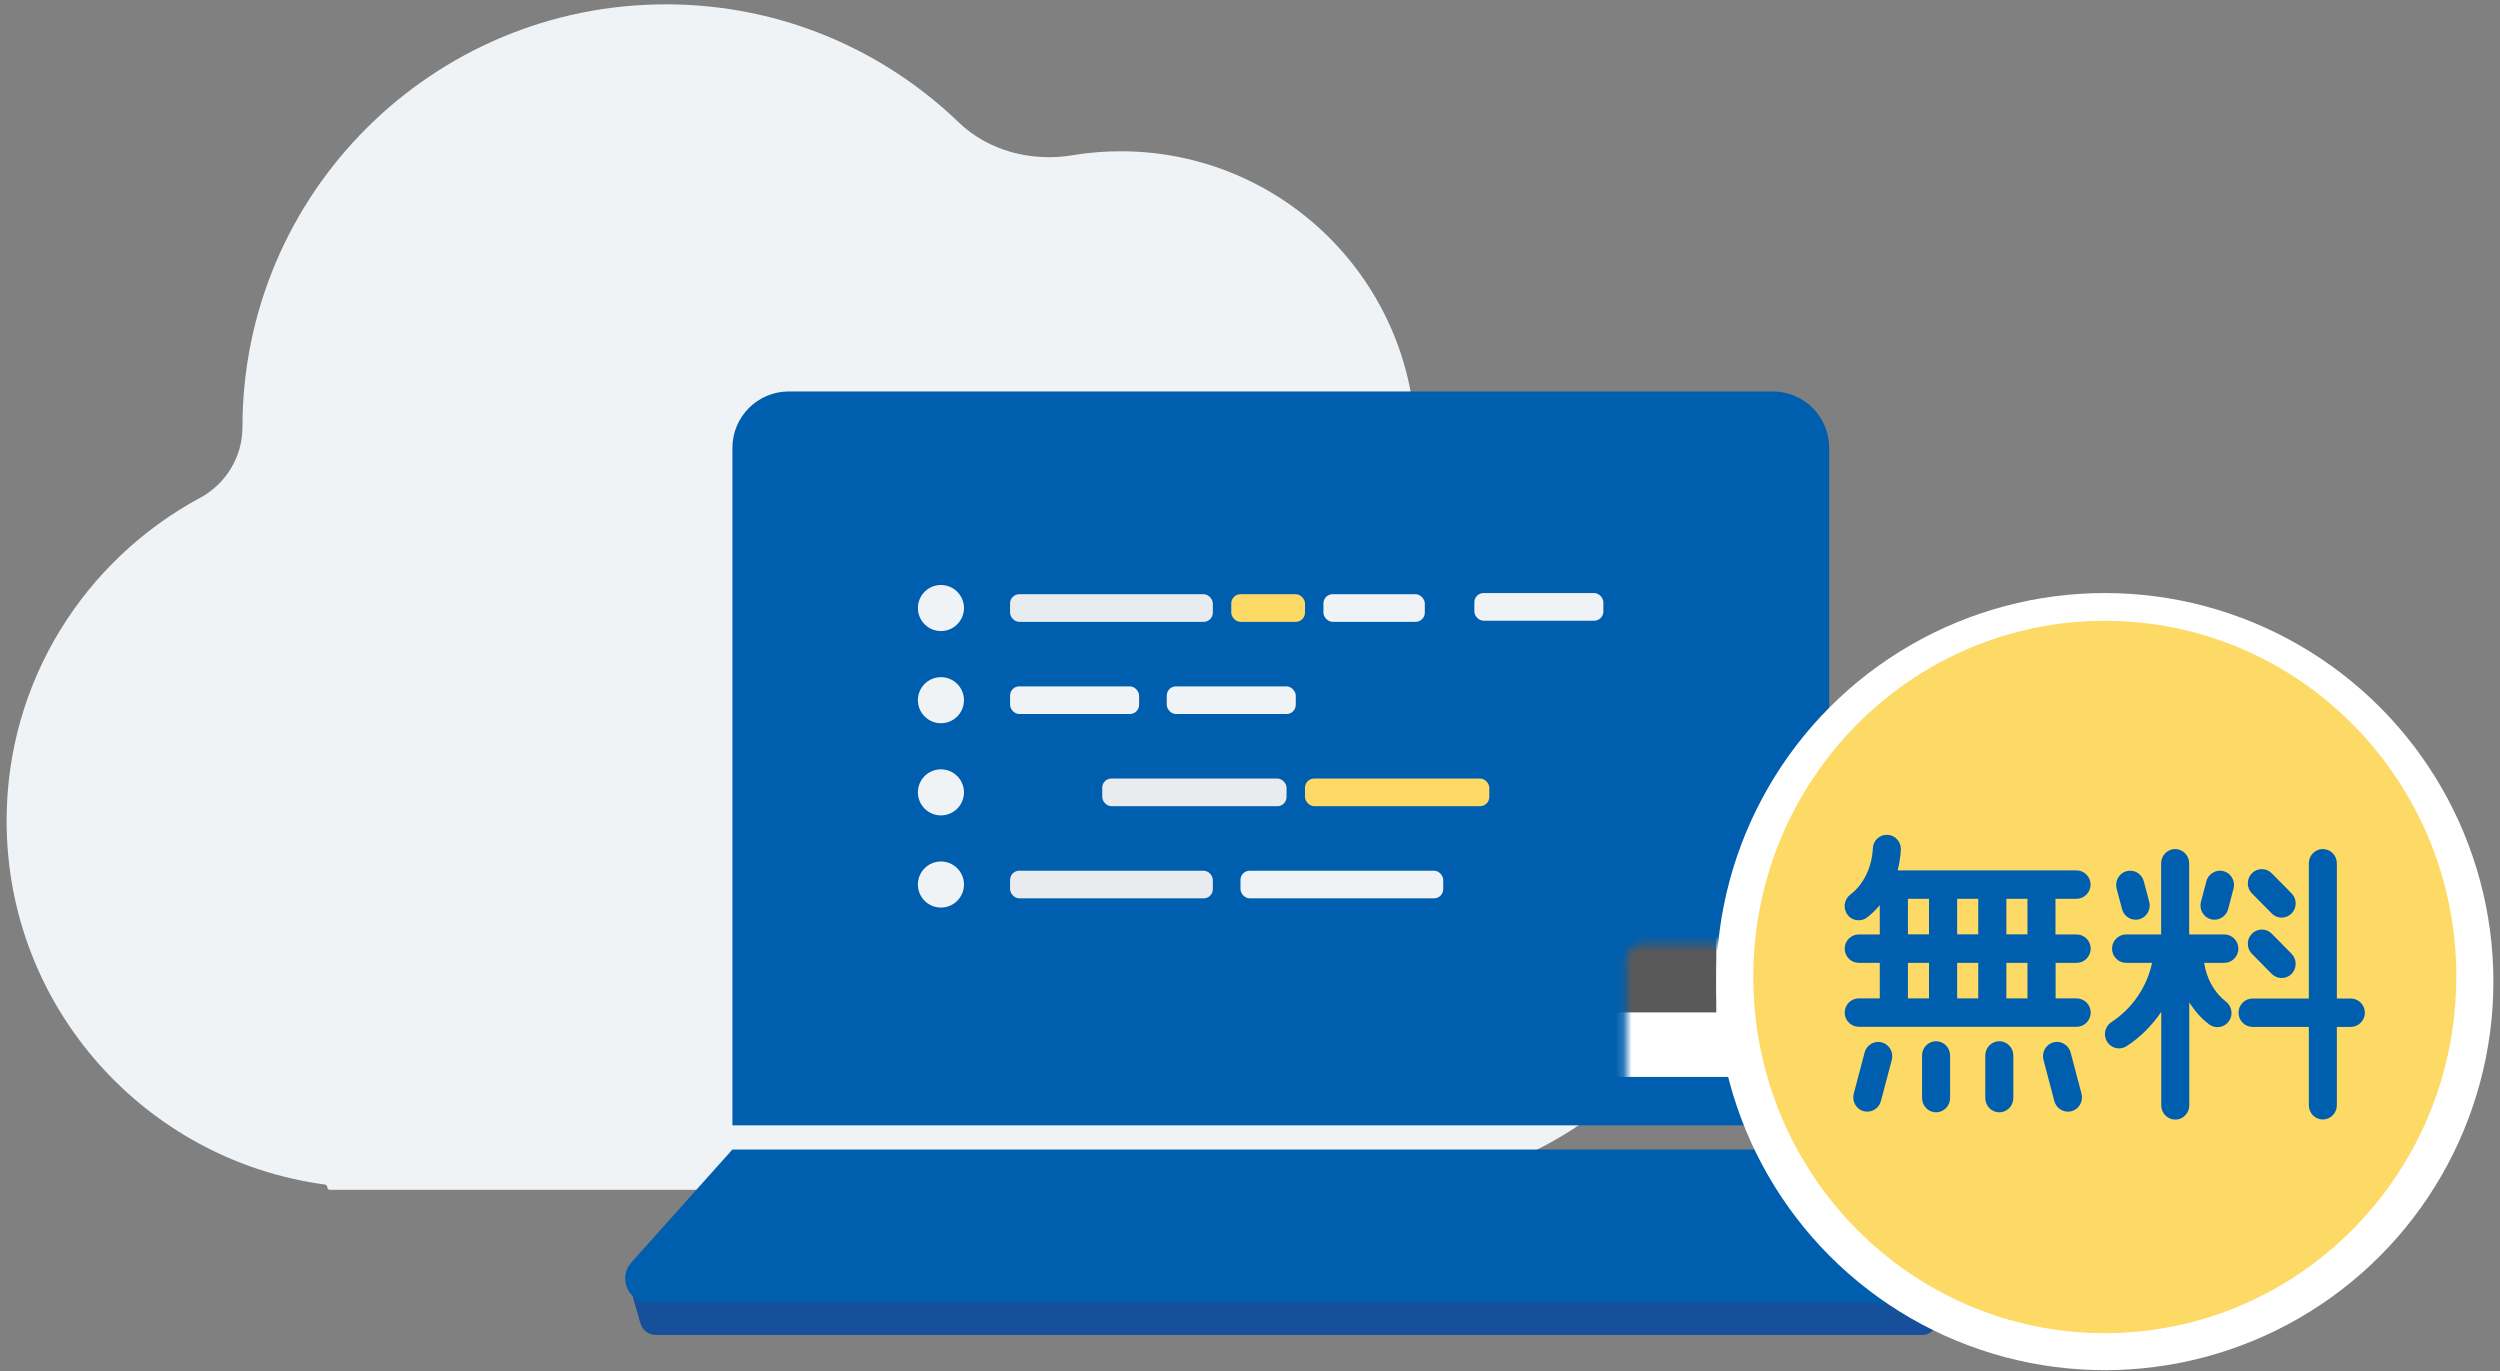 <svg width="310" height="170" viewBox="0 0 310 170" fill="none" xmlns="http://www.w3.org/2000/svg">
<rect x="0" y="0" width="310" height="170" fill="#808080" stroke="none"/>
<path d="M176.733 56.729C176.016 56.626 175.535 56.022 175.535 55.297C175.535 35.125 159.155 18.759 138.964 18.759C136.911 18.759 134.896 18.929 132.933 19.256C127.918 20.091 122.569 18.72 118.906 15.195C109.483 6.127 96.704 0.538 82.592 0.538C53.576 0.538 30.064 24.03 30.064 52.987C30.064 56.632 28.023 60.002 24.815 61.729C10.54 69.416 0.819 84.438 0.819 101.792C0.819 124.859 17.996 143.893 40.294 146.882C40.458 146.904 40.582 147.044 40.582 147.21C40.582 147.391 40.73 147.538 40.911 147.538H170.129C170.183 147.538 170.227 147.495 170.227 147.441C170.227 147.387 170.271 147.343 170.325 147.343C195.454 147.29 215.819 126.91 215.819 101.792C215.819 78.834 198.82 59.887 176.733 56.729Z" fill="#F0F3F5"/>
<path d="M78.548 161.088C78.183 159.81 79.142 158.538 80.471 158.538H239.168C240.497 158.538 241.456 159.81 241.091 161.088L240.234 164.088C239.988 164.946 239.204 165.538 238.311 165.538H81.328C80.435 165.538 79.65 164.946 79.405 164.088L78.548 161.088Z" fill="#16509B"/>
<path d="M90.819 55.538C90.819 51.672 93.953 48.538 97.819 48.538H219.819C223.685 48.538 226.819 51.672 226.819 55.538V139.538H90.819V55.538Z" fill="#005EAE"/>
<path d="M239.345 156.538C241.074 158.47 239.703 161.538 237.11 161.538L80.529 161.538C77.936 161.538 76.564 158.47 78.293 156.538L90.819 142.538L226.819 142.538L239.345 156.538Z" fill="#005EAE"/>
<mask id="path-5-inside-1_375_19294" fill="white">
<rect x="100.819" y="58.538" width="116" height="71" rx="2"/>
</mask>
<rect x="100.819" y="58.538" width="116" height="71" rx="2" fill="#595959" stroke="white" stroke-width="8" mask="url(#path-5-inside-1_375_19294)"/>
<circle cx="261" cy="121.719" r="48.181" fill="white"/>
<rect x="227.732" y="101.07" width="67.682" height="42.445" fill="#005EAE"/>
<path d="M242.687 123.801H245.301V119.393H242.687V123.801ZM242.687 115.857H245.301V111.449H242.687V115.857ZM248.791 123.801H251.405V119.393H248.791V123.801ZM236.582 123.801H239.196V119.393H236.582V123.801ZM236.582 115.857H239.196V111.449H236.582V115.857ZM248.791 115.857H251.405V111.449H248.791V115.857ZM304.577 121.153C304.577 145.529 285.064 165.311 260.985 165.311C236.905 165.311 217.408 145.514 217.408 121.137C217.408 96.761 236.921 76.98 261 76.98C285.079 76.98 304.592 96.746 304.592 121.137L304.577 121.153ZM233.353 129.253C232.431 129.003 231.462 129.564 231.216 130.499L229.863 135.623C229.617 136.558 230.171 137.539 231.093 137.788C232.016 138.037 232.984 137.477 233.23 136.542L234.584 131.418C234.83 130.483 234.276 129.502 233.353 129.253ZM241.81 130.872C241.81 129.907 241.026 129.112 240.073 129.112C239.12 129.112 238.335 129.907 238.335 130.872V136.168C238.335 137.134 239.12 137.928 240.073 137.928C241.026 137.928 241.81 137.134 241.81 136.168V130.872ZM249.652 130.872C249.652 129.907 248.868 129.112 247.915 129.112C246.962 129.112 246.177 129.907 246.177 130.872V136.168C246.177 137.134 246.962 137.928 247.915 137.928C248.868 137.928 249.652 137.134 249.652 136.168V130.872ZM258.109 135.623L256.756 130.499C256.51 129.564 255.542 129.003 254.619 129.253C253.696 129.502 253.143 130.483 253.389 131.418L254.742 136.542C254.988 137.477 255.957 138.037 256.879 137.788C257.802 137.539 258.355 136.558 258.109 135.623ZM254.88 115.857V111.449H257.494C258.448 111.449 259.232 110.655 259.232 109.689C259.232 108.723 258.448 107.929 257.494 107.929H235.306C235.522 107.104 235.66 106.231 235.706 105.359C235.752 104.378 234.999 103.552 234.045 103.521C233.061 103.474 232.262 104.238 232.231 105.203C232.123 107.54 231.078 109.689 229.433 110.935C228.664 111.527 228.51 112.633 229.079 113.412C229.417 113.879 229.94 114.113 230.478 114.113C230.847 114.113 231.216 114.004 231.524 113.754C232.108 113.318 232.615 112.804 233.092 112.244V115.873H230.478C229.525 115.873 228.741 116.667 228.741 117.633C228.741 118.599 229.525 119.393 230.478 119.393H233.092V123.801H230.478C229.525 123.801 228.741 124.595 228.741 125.561C228.741 126.527 229.525 127.321 230.478 127.321H257.51C258.463 127.321 259.247 126.527 259.247 125.561C259.247 124.595 258.463 123.801 257.51 123.801H254.896V119.393H257.51C258.463 119.393 259.247 118.599 259.247 117.633C259.247 116.667 258.463 115.873 257.51 115.873H254.896L254.88 115.857ZM279.236 110.779L281.697 113.272C282.373 113.957 283.48 113.957 284.157 113.272C284.833 112.586 284.833 111.465 284.157 110.779L281.697 108.287C281.02 107.602 279.913 107.602 279.236 108.287C278.56 108.973 278.56 110.094 279.236 110.779ZM279.236 118.271L281.697 120.764C282.373 121.449 283.48 121.449 284.157 120.764C284.833 120.078 284.833 118.957 284.157 118.271L281.697 115.779C281.02 115.094 279.913 115.094 279.236 115.779C278.56 116.465 278.56 117.586 279.236 118.271ZM274.147 113.988C275.069 114.237 276.038 113.677 276.284 112.742L276.961 110.188C277.207 109.253 276.653 108.272 275.731 108.023C274.808 107.773 273.839 108.334 273.593 109.269L272.917 111.823C272.671 112.758 273.224 113.739 274.147 113.988ZM262.461 110.188L263.137 112.742C263.383 113.677 264.352 114.237 265.275 113.988C266.197 113.739 266.751 112.758 266.505 111.823L265.828 109.269C265.582 108.334 264.614 107.773 263.691 108.023C262.768 108.272 262.215 109.253 262.461 110.188ZM273.301 119.393H275.823C276.776 119.393 277.56 118.599 277.56 117.633C277.56 116.667 276.776 115.873 275.823 115.873H271.456V107.041C271.456 106.076 270.672 105.281 269.719 105.281C268.765 105.281 267.981 106.076 267.981 107.041V115.873H263.629C262.676 115.873 261.892 116.667 261.892 117.633C261.892 118.599 262.676 119.393 263.629 119.393H266.859C266.213 122.384 264.414 125.047 261.815 126.745C261 127.274 260.769 128.365 261.292 129.19C261.631 129.72 262.184 130 262.768 130C263.091 130 263.414 129.907 263.706 129.72C265.429 128.598 266.874 127.134 267.996 125.468V137.072C267.996 138.037 268.781 138.832 269.734 138.832C270.687 138.832 271.471 138.037 271.471 137.072V124.284C272.133 125.343 272.948 126.278 273.916 127.01C274.224 127.243 274.593 127.368 274.962 127.368C275.485 127.368 276.023 127.119 276.361 126.667C276.945 125.888 276.776 124.782 276.007 124.19C274.593 123.116 273.624 121.371 273.317 119.424L273.301 119.393ZM293.244 125.577C293.244 124.611 292.46 123.817 291.507 123.817H289.769V107.041C289.769 106.076 288.985 105.281 288.032 105.281C287.078 105.281 286.294 106.076 286.294 107.041V123.817H279.313C278.36 123.817 277.576 124.611 277.576 125.577C277.576 126.542 278.36 127.337 279.313 127.337H286.294V137.056C286.294 138.022 287.078 138.816 288.032 138.816C288.985 138.816 289.769 138.022 289.769 137.056V127.337H291.507C292.46 127.337 293.244 126.542 293.244 125.577Z" fill="#FDDA65"/>
<circle cx="116.676" cy="75.395" r="2.857" fill="#F0F3F5"/>
<circle cx="116.676" cy="86.824" r="2.857" fill="#F0F3F5"/>
<circle cx="116.676" cy="98.253" r="2.857" fill="#F0F3F5"/>
<circle cx="116.676" cy="109.681" r="2.857" fill="#F0F3F5"/>
<rect x="125.248" y="73.681" width="25.143" height="3.429" rx="1.143" fill="#E9ECEF"/>
<rect x="125.248" y="107.967" width="25.143" height="3.429" rx="1.143" fill="#E9ECEF"/>
<rect x="153.819" y="107.967" width="25.143" height="3.429" rx="1.143" fill="#F0F3F5"/>
<rect x="125.248" y="85.11" width="16" height="3.429" rx="1.143" fill="#F0F3F5"/>
<rect x="182.819" y="73.538" width="16" height="3.429" rx="1.143" fill="#F0F3F5"/>
<rect x="136.677" y="96.538" width="22.857" height="3.429" rx="1.143" fill="#E9ECEF"/>
<rect x="161.819" y="96.538" width="22.857" height="3.429" rx="1.143" fill="#FDDA65"/>
<rect x="144.677" y="85.11" width="16" height="3.429" rx="1.143" fill="#F0F3F5"/>
<rect x="152.677" y="73.681" width="9.143" height="3.429" rx="1.143" fill="#FDDA65"/>
<rect x="164.105" y="73.681" width="12.571" height="3.429" rx="1.143" fill="#F0F3F5"/>
</svg>
